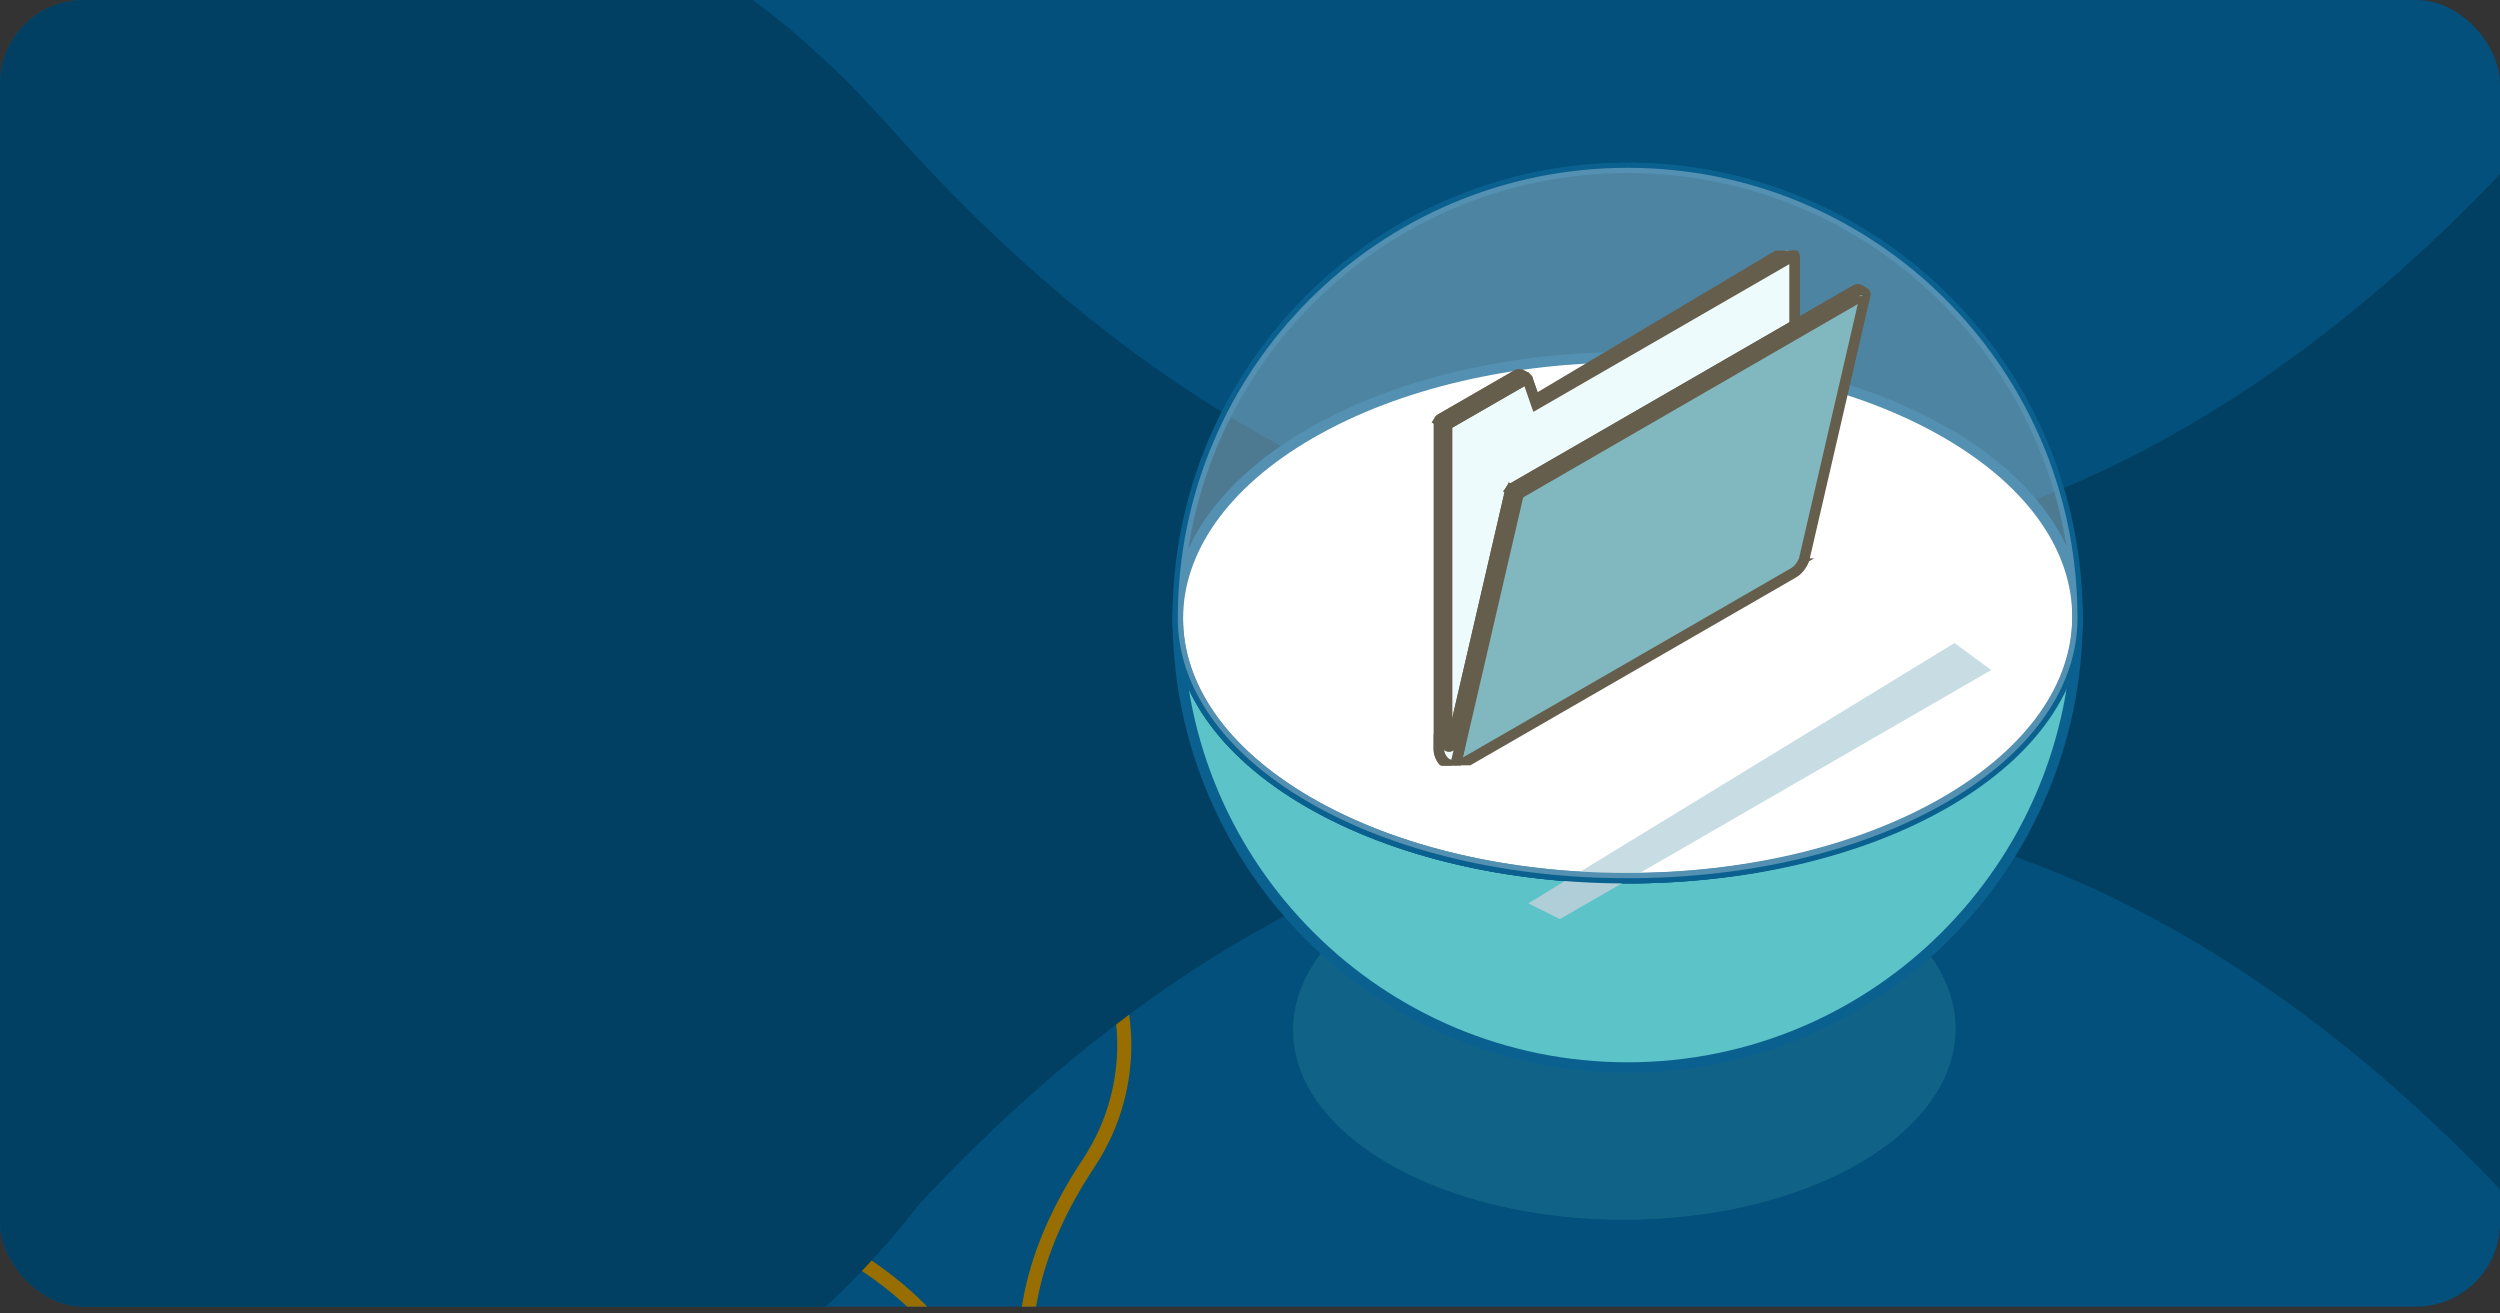 <?xml version="1.0" encoding="UTF-8"?> <svg xmlns="http://www.w3.org/2000/svg" width="238" height="125" viewBox="0 0 238 125" fill="none"><rect x="0" y="0" width="238" height="125" fill="#333333" stroke="none"/><g clip-path="url(#clip0_187_3200)"><rect width="238" height="124.392" rx="8" fill="#02507B"></rect><g clip-path="url(#clip1_187_3200)"><path d="M39.384 206.107C41.915 203.576 44.938 201.836 48.139 200.872L48.781 200.688C51.111 200.063 53.461 199.855 55.735 200.025C68.504 200.783 77.635 196.085 81.936 187.18C85.507 179.763 83.216 171.028 76.499 166.32C76.376 166.235 76.252 166.15 76.129 166.065C75.722 165.79 75.296 165.535 74.879 165.289C74.813 165.26 74.756 165.222 74.699 165.184C74.235 164.909 73.753 164.672 73.279 164.445C73.118 164.379 72.966 164.303 72.805 164.237L72.288 164.017C72.116 163.946 71.943 163.876 71.773 163.81C71.593 163.744 71.412 163.678 71.232 163.611C70.844 163.469 70.436 163.346 70.038 163.232L69.612 163.109L68.939 162.943C68.712 162.892 68.485 162.844 68.258 162.796C68.049 162.758 67.831 162.731 67.623 162.693C67.311 162.645 66.998 162.597 66.676 162.56C66.458 162.531 66.221 162.504 65.994 162.485C65.644 162.456 65.283 162.436 64.933 162.426C64.601 162.417 64.279 162.418 63.957 162.418C63.607 162.427 63.266 162.427 62.906 162.446C62.641 162.465 62.366 162.493 62.101 162.512C61.826 162.541 61.551 162.569 61.276 162.597C60.992 162.635 60.708 162.673 60.424 162.711C60.149 162.759 59.874 162.806 59.59 162.863C59.088 162.967 58.576 163.08 58.074 163.203C57.819 163.27 57.563 163.336 57.307 163.402C56.976 163.488 56.663 163.591 56.331 163.696C56.094 163.762 55.867 163.838 55.63 163.923C55.289 164.037 54.967 164.15 54.626 164.283C54.428 164.368 54.219 164.445 54.02 164.53L53.052 164.943C52.729 165.087 52.404 165.236 52.078 165.392C51.879 165.496 51.68 165.581 51.49 165.676C51.13 165.866 50.77 166.056 50.411 166.245C50.202 166.359 49.994 166.472 49.785 166.586C49.425 166.794 49.065 167.002 48.696 167.22C48.544 167.315 48.383 167.419 48.232 167.513C47.872 167.741 47.512 167.969 47.142 168.205C45.257 169.484 43.155 170.469 40.834 171.085C39.015 171.578 37.129 171.815 35.196 171.796C33.179 171.843 31.19 171.597 29.286 171.095L28.6 170.899C25.196 169.868 22.251 168.039 19.889 165.676L19.273 165.027C17.872 163.49 16.732 161.803 15.862 160.021C7.289 142.885 -7.791 138.887 -23.782 149.496L-24.518 149.961C-26.251 151.006 -28.098 151.795 -29.996 152.301L-30.689 152.472C-34.155 153.273 -37.629 153.162 -40.852 152.3L-40.843 152.309C-44.537 151.324 -47.721 149.412 -50.24 146.892L-50.734 146.378C-52.992 143.949 -54.575 141.124 -55.476 138.137L-55.658 137.494C-56.644 133.8 -56.578 130.077 -55.66 126.638C-54.736 123.174 -52.996 120.16 -50.706 117.721L-50.24 117.241C-47.55 114.55 -44.3 112.742 -40.852 111.851C-37.158 110.866 -33.435 110.931 -29.996 111.85C-26.302 112.835 -23.119 114.75 -20.599 117.269L-19.979 117.915C-18.57 119.447 -17.425 121.143 -16.563 122.934C-7.99 140.032 7.053 144.05 23.024 133.478C24.723 132.343 26.553 131.467 28.456 130.873L29.277 130.635C30.669 130.254 32.083 130.039 33.475 129.96L34.07 129.935C36.092 129.802 38.086 129.974 40.006 130.406L40.824 130.607C44.518 131.593 47.702 133.506 50.222 136.026L50.837 136.669C52.238 138.192 53.377 139.88 54.247 141.662C54.455 142.06 54.655 142.449 54.863 142.828C54.948 142.97 55.034 143.13 55.109 143.281C55.318 143.66 55.526 144.02 55.744 144.39C55.858 144.598 55.981 144.798 56.105 144.996C56.322 145.347 56.54 145.697 56.758 146.029C56.881 146.209 56.995 146.379 57.118 146.559C57.525 147.156 57.942 147.743 58.378 148.293C58.52 148.473 58.652 148.644 58.785 148.814C59.002 149.089 59.239 149.364 59.466 149.629C59.627 149.809 59.789 150.008 59.959 150.178L60.651 150.908L61.219 151.477L61.783 152.007C61.97 152.18 62.157 152.348 62.346 152.509C62.455 152.609 62.567 152.706 62.678 152.801L63.011 153.077L63.683 153.598C63.91 153.768 64.128 153.93 64.365 154.091C64.473 154.171 64.584 154.25 64.695 154.325L65.028 154.545C65.184 154.645 65.335 154.74 65.487 154.832L65.946 155.104L66.762 155.559C67.074 155.72 67.397 155.891 67.718 156.042C67.817 156.094 67.919 156.139 68.022 156.183L68.334 156.317C68.627 156.44 68.921 156.563 69.224 156.677C69.423 156.743 69.622 156.828 69.821 156.894C70.266 157.055 70.721 157.189 71.166 157.312C71.299 157.35 71.45 157.388 71.592 157.416C72.008 157.511 72.407 157.605 72.824 157.681L73.393 157.776C73.753 157.833 74.122 157.879 74.482 157.917C74.572 157.932 74.659 157.944 74.747 157.953L75.013 157.975C75.41 158.003 75.808 158.032 76.205 158.044L76.604 158.051H76.85C77.087 158.051 77.321 158.048 77.556 158.04L78.261 158.003C78.422 157.994 78.574 157.975 78.735 157.965C86.627 157.268 92.839 151.227 93.771 143.392L93.845 142.628C94.574 132.767 89.003 124.147 77.579 118.406C75.523 117.412 73.601 116.057 71.896 114.352L72.843 113.404C74.443 115.003 76.243 116.271 78.164 117.2L78.172 117.205L78.181 117.208C89.947 123.12 95.96 132.181 95.18 142.727C94.525 151.587 87.652 158.523 78.853 159.3L78.814 159.302C78.758 159.306 78.701 159.312 78.62 159.319C78.551 159.325 78.463 159.331 78.368 159.337C77.844 159.379 77.34 159.39 76.85 159.39C76.857 159.39 76.857 159.39 76.841 159.39C76.832 159.39 76.796 159.393 76.769 159.394C76.727 159.395 76.662 159.394 76.584 159.39C76.014 159.389 75.452 159.347 74.942 159.311V159.312C74.735 159.301 74.539 159.278 74.342 159.249L74.342 159.25C73.962 159.21 73.569 159.16 73.184 159.099L73.156 159.095L73.13 159.089C73.073 159.078 73.009 159.068 72.909 159.053C72.825 159.041 72.708 159.021 72.584 158.997V158.999C72.131 158.916 71.694 158.813 71.296 158.722C71.127 158.687 70.957 158.643 70.808 158.601V158.603C70.354 158.477 69.86 158.334 69.365 158.155L69.366 158.152C69.247 158.112 69.133 158.071 69.046 158.038C68.942 157.998 68.869 157.971 68.801 157.948L68.777 157.94L68.754 157.931C68.423 157.807 68.105 157.674 67.816 157.553L67.798 157.545L67.779 157.537C67.718 157.509 67.378 157.367 67.148 157.252L67.147 157.255C66.797 157.09 66.441 156.902 66.147 156.751L66.146 156.749C65.839 156.59 65.528 156.409 65.282 156.268L65.278 156.266C64.944 156.074 64.633 155.883 64.308 155.676L64.296 155.668C64.073 155.522 63.818 155.353 63.567 155.168L63.567 155.166C63.322 154.997 63.096 154.833 62.878 154.669C62.655 154.502 62.403 154.314 62.157 154.111C61.949 153.939 61.713 153.739 61.48 153.528V153.53C61.068 153.18 60.672 152.803 60.297 152.447L60.284 152.436L59.703 151.855C59.444 151.596 59.2 151.329 58.975 151.086L58.976 151.086C58.782 150.886 58.559 150.623 58.468 150.522L58.459 150.511L58.449 150.501C58.227 150.242 57.973 149.946 57.736 149.647L57.727 149.637C57.595 149.467 57.467 149.3 57.328 149.125L57.328 149.126C56.863 148.541 56.426 147.924 56.011 147.316L56.012 147.315C55.948 147.221 55.886 147.132 55.827 147.045C55.768 146.957 55.71 146.872 55.651 146.786L55.638 146.765C55.41 146.417 55.182 146.052 54.966 145.704L54.965 145.701C54.851 145.518 54.718 145.302 54.59 145.071L53.935 143.928L53.911 143.882C53.844 143.747 53.775 143.618 53.714 143.516L53.702 143.495L53.689 143.473C53.472 143.078 53.262 142.667 53.061 142.284L53.052 142.267L53.044 142.25C52.113 140.344 50.854 138.552 49.275 136.973C47.063 134.761 44.307 133.049 41.122 132.084L40.479 131.902C38.443 131.36 36.316 131.13 34.158 131.272L34.133 131.274H34.109C32.622 131.318 31.108 131.524 29.63 131.929L29.622 131.929C27.568 132.478 25.59 133.374 23.769 134.591L23.763 134.595C15.556 140.027 7.411 141.821 0.111 139.876C-7.189 137.931 -13.355 132.321 -17.761 123.534L-17.767 123.525L-17.771 123.515C-18.69 121.606 -19.957 119.806 -21.546 118.217C-23.906 115.857 -26.883 114.067 -30.341 113.144L-30.342 113.145C-33.562 112.285 -37.047 112.223 -40.507 113.145L-40.517 113.148C-43.736 113.979 -46.773 115.668 -49.293 118.188C-51.505 120.4 -53.216 123.155 -54.181 126.34L-54.364 126.984L-54.516 127.591C-55.228 130.639 -55.229 133.905 -54.364 137.149C-53.505 140.365 -51.812 143.405 -49.291 145.945C-47.014 148.221 -44.162 149.965 -40.858 150.913L-40.507 151.006C-37.287 151.866 -33.801 151.929 -30.34 151.006C-28.315 150.466 -26.344 149.58 -24.519 148.378C-16.304 142.928 -8.145 141.118 -0.834 143.058C6.25 144.938 12.268 150.268 16.643 158.606L17.061 159.422L17.066 159.433C17.997 161.337 19.257 163.13 20.84 164.731C23.198 167.088 26.172 168.877 29.627 169.799L30.301 169.964C31.88 170.323 33.513 170.495 35.165 170.456L35.209 170.456C37.023 170.474 38.786 170.252 40.483 169.793L40.49 169.79C42.66 169.214 44.625 168.294 46.39 167.096L46.42 167.078C46.793 166.838 47.157 166.608 47.516 166.381L47.522 166.377C47.592 166.333 47.666 166.287 47.745 166.237C47.822 166.188 47.905 166.136 47.986 166.085L48.016 166.067C48.39 165.846 48.755 165.634 49.115 165.426L49.128 165.418L49.144 165.41C49.248 165.353 49.353 165.296 49.457 165.24C49.561 165.183 49.664 165.125 49.769 165.068L49.779 165.064L49.787 165.059C49.967 164.965 50.147 164.87 50.327 164.775C50.506 164.68 50.687 164.585 50.867 164.49L50.879 164.484L50.892 164.478C51.005 164.422 51.122 164.367 51.211 164.326C51.307 164.28 51.385 164.243 51.457 164.205L51.477 164.194L51.499 164.183C52.177 163.859 52.846 163.565 53.511 163.291C53.624 163.243 53.736 163.198 53.83 163.161C53.935 163.119 54.02 163.086 54.099 163.053L54.119 163.043L54.141 163.035C54.507 162.892 54.851 162.772 55.207 162.653C55.453 162.565 55.704 162.481 55.971 162.406C56.264 162.313 56.612 162.198 56.971 162.105L57.738 161.907L57.756 161.903C58.276 161.775 58.804 161.658 59.318 161.551L59.327 161.549C59.631 161.488 59.923 161.438 60.195 161.391L60.221 161.387L60.246 161.383L61.099 161.27L61.138 161.264C61.276 161.25 61.413 161.236 61.551 161.222C61.688 161.208 61.825 161.194 61.962 161.18L61.984 161.177L62.005 161.176C62.125 161.168 62.249 161.157 62.386 161.145C62.519 161.133 62.665 161.12 62.81 161.11L62.823 161.108L62.836 161.108C63.215 161.088 63.621 161.087 63.922 161.078L63.939 161.078L63.957 161.078C64.276 161.078 64.617 161.078 64.971 161.088C65.344 161.098 65.727 161.117 66.102 161.148L66.105 161.149L66.85 161.231C67.191 161.272 67.52 161.321 67.824 161.367L67.844 161.371L67.863 161.374C67.947 161.39 68.036 161.404 68.146 161.421C68.249 161.437 68.374 161.456 68.497 161.478L68.514 161.482L68.531 161.485C68.755 161.531 68.992 161.581 69.234 161.635L69.969 161.818C70.138 161.861 70.36 161.931 70.407 161.944C70.815 162.061 71.259 162.194 71.693 162.353L71.695 162.354C71.785 162.387 71.876 162.421 71.966 162.454C72.055 162.487 72.145 162.52 72.235 162.553L72.247 162.558L72.258 162.561C72.599 162.694 72.959 162.84 73.315 162.997C73.422 163.041 73.522 163.087 73.596 163.121C73.678 163.158 73.734 163.184 73.789 163.206L73.824 163.221L73.858 163.237C74.333 163.465 74.863 163.724 75.382 164.031L75.412 164.049L75.443 164.068C75.448 164.072 75.452 164.073 75.456 164.076L75.487 164.091L75.561 164.135C75.98 164.382 76.436 164.655 76.88 164.954L76.892 164.963C76.954 165.006 77.016 165.048 77.078 165.091C77.139 165.133 77.2 165.177 77.262 165.219L77.268 165.224C84.295 170.149 86.84 179.166 83.487 187.006L83.144 187.761L83.143 187.762C78.545 197.284 68.809 202.143 55.655 201.363L55.635 201.361C53.511 201.202 51.313 201.396 49.128 201.982L49.127 201.983C45.908 202.843 42.858 204.527 40.332 207.054C37.972 209.413 36.182 212.391 35.26 215.85L35.108 216.458C34.395 219.506 34.395 222.771 35.26 226.015L35.431 226.616C36.334 229.614 37.963 232.442 40.332 234.811L39.384 235.758L38.889 235.246C36.624 232.823 35.049 229.991 34.148 227.003L33.965 226.361C32.98 222.666 33.046 218.943 33.965 215.504C34.95 211.81 36.865 208.626 39.384 206.107ZM71.895 84.701C74.415 82.181 77.608 80.277 81.292 79.282C84.74 78.354 88.455 78.297 92.149 79.282C95.588 80.201 98.847 82.001 101.546 84.701L102.012 85.181C104.302 87.621 106.042 90.633 106.983 94.079C107.912 97.527 107.969 101.241 106.984 104.935C106.397 107.133 105.439 109.246 104.141 111.188C93.579 127.15 97.577 142.174 114.647 150.756C115.736 151.277 116.75 151.893 117.716 152.575C118.654 153.247 119.535 153.977 120.34 154.782L120.836 155.295C123.262 157.89 124.898 160.955 125.759 164.179C126.242 165.951 126.46 167.722 126.47 169.475V169.532C126.47 169.93 126.452 170.328 126.433 170.725C126.423 170.792 126.432 170.858 126.422 170.924C126.403 171.284 126.356 171.653 126.318 172.013C126.308 172.117 126.309 172.213 126.29 172.307C126.243 172.658 126.185 173.018 126.119 173.368C126.11 173.472 126.1 173.576 126.072 173.68C125.977 174.135 125.873 174.58 125.759 175.016C125.759 175.035 125.75 175.046 125.75 175.046C125.627 175.491 125.493 175.945 125.342 176.381C125.323 176.437 125.304 176.476 125.285 176.533C125.162 176.921 125.011 177.3 124.86 177.678C124.831 177.745 124.802 177.793 124.774 177.859C124.622 178.219 124.461 178.588 124.281 178.938C124.262 178.976 124.243 179.014 124.224 179.052C124.035 179.431 123.836 179.801 123.628 180.161C122.737 181.696 121.648 183.126 120.341 184.433C117.821 186.952 114.629 188.857 110.944 189.852L110.119 190.054C109.289 190.24 108.438 190.372 107.572 190.458L106.686 190.525C105.799 190.575 104.902 190.569 104 190.505C84.921 189.406 73.951 200.415 75.116 219.522C75.277 221.861 75.04 224.163 74.453 226.361C73.468 230.055 71.554 233.237 69.035 235.757C66.335 238.457 63.076 240.257 59.638 241.176L58.945 241.349C55.479 242.151 52.004 242.038 48.781 241.176L48.095 240.981C44.692 239.95 41.747 238.12 39.384 235.758L40.332 234.811C42.691 237.17 45.668 238.959 49.127 239.881L49.127 239.882C52.347 240.742 55.831 240.804 59.292 239.881C62.512 239.021 65.561 237.337 68.087 234.81C70.447 232.451 72.237 229.474 73.159 226.016L73.159 226.014C73.709 223.956 73.93 221.802 73.78 219.613L73.78 219.602C73.181 209.785 75.692 201.838 81.017 196.49C86.342 191.142 94.273 188.603 104.077 189.168L104.094 189.169C105.221 189.249 106.34 189.23 107.442 189.124C108.53 189.017 109.584 188.83 110.595 188.558C114.049 187.625 117.037 185.842 119.393 183.485C120.617 182.262 121.636 180.924 122.469 179.489C122.663 179.153 122.849 178.808 123.026 178.454C123.036 178.435 123.045 178.415 123.054 178.396C123.063 178.378 123.073 178.359 123.083 178.34L123.089 178.326C123.245 178.023 123.391 177.692 123.54 177.339L123.543 177.331C123.574 177.257 123.605 177.196 123.618 177.17C123.62 177.167 123.621 177.164 123.622 177.162C123.774 176.784 123.905 176.456 124.009 176.128L124.012 176.118L124.014 176.109C124.038 176.04 124.061 175.982 124.07 175.96L124.071 175.957L124.077 175.941C124.215 175.546 124.338 175.124 124.458 174.688L124.479 174.616C124.58 174.223 124.674 173.82 124.76 173.408L124.768 173.368L124.775 173.343C124.776 173.337 124.777 173.326 124.778 173.31C124.78 173.293 124.782 173.274 124.785 173.246L124.791 173.183L124.803 173.12C124.864 172.796 124.917 172.459 124.962 172.128L124.968 172.086L124.976 172.045C124.97 172.078 124.969 172.095 124.971 172.067C124.972 172.05 124.973 172.037 124.976 172.003C124.977 171.975 124.98 171.936 124.984 171.893L124.985 171.883L124.985 171.873C125.027 171.472 125.068 171.167 125.085 170.854L125.087 170.794L125.087 170.788C125.088 170.771 125.089 170.75 125.089 170.727C125.09 170.708 125.093 170.686 125.095 170.661L125.094 170.662C125.113 170.258 125.13 169.893 125.13 169.532V169.482C125.121 167.837 124.917 166.182 124.467 164.532L124.464 164.525C123.603 161.305 121.919 158.256 119.393 155.73C118.649 154.986 117.829 154.303 116.944 153.667L116.944 153.669C116.028 153.023 115.08 152.447 114.07 151.964L114.058 151.96L114.045 151.953C105.273 147.543 99.675 141.378 97.737 134.083C95.799 126.789 97.598 118.65 103.025 110.449L103.028 110.443C104.246 108.621 105.14 106.643 105.689 104.589L105.69 104.588C106.613 101.126 106.558 97.652 105.69 94.427L105.691 94.426C104.749 90.984 102.957 88.007 100.599 85.649C98.072 83.122 95.023 81.436 91.803 80.575L91.803 80.577C88.341 79.654 84.867 79.708 81.641 80.576L81.641 80.574C78.186 81.507 75.2 83.291 72.843 85.649C70.316 88.175 68.632 91.223 67.771 94.443L67.772 94.444C66.85 97.903 66.911 101.386 67.77 104.605C68.703 108.059 70.486 111.047 72.843 113.404L71.896 114.352L71.431 113.872C69.294 111.594 67.643 108.81 66.674 105.64L66.477 104.954C65.558 101.516 65.492 97.792 66.477 94.097C67.338 90.874 68.974 87.809 71.399 85.214L71.895 84.701Z" fill="#996E00"></path></g><g clip-path="url(#clip2_187_3200)"><path d="M373.21 24.459C366.344 12.559 356.38 2.212 343.629 -5.135C331.755 -12.016 317.971 -16 303.258 -16C289.526 -16 275.638 -12.534 262.887 -5.135C255.298 -0.737 248.38 4.902 242.443 11.731C193.502 67.142 133.565 67.194 84.573 11.938C83.85 11.11 83.076 10.334 82.301 9.507C81.785 8.937 81.269 8.368 80.701 7.799C79.875 6.971 79.049 6.247 78.223 5.471C77.603 4.902 76.984 4.333 76.364 3.764C75.487 2.988 74.609 2.263 73.68 1.539C73.009 1.022 72.338 0.504 71.666 -0.013C70.737 -0.737 69.808 -1.41 68.827 -2.083C68.104 -2.548 67.382 -3.014 66.659 -3.428C65.73 -3.997 64.852 -4.618 63.923 -5.187C51.997 -12.068 38.213 -16 23.5 -16C9.768 -16 -4.12 -12.534 -16.871 -5.135C-17.645 -4.67 -18.368 -4.204 -19.143 -3.687C-19.969 -3.169 -20.795 -2.704 -21.569 -2.134C-22.447 -1.565 -23.273 -0.944 -24.099 -0.324C-24.873 0.246 -25.647 0.815 -26.422 1.435C-27.196 2.056 -27.971 2.677 -28.745 3.298C-29.571 4.022 -30.397 4.747 -31.223 5.523C-31.842 6.092 -32.514 6.713 -33.133 7.334C-34.475 8.679 -35.766 10.024 -37.057 11.473C-37.16 11.576 -37.263 11.68 -37.366 11.783C-86.307 67.194 -146.244 67.245 -195.237 11.99C-200.967 5.368 -207.885 -0.479 -215.887 -5.083C-227.761 -12.068 -241.545 -16 -256.258 -16C-269.99 -16 -283.877 -12.534 -296.629 -5.135C-308.503 1.746 -318.828 11.731 -326.159 24.459C-333.076 36.358 -337 50.172 -337 64.917C-337 70.091 -336.535 75.316 -335.503 80.438C-333.851 89.13 -330.753 97.667 -326.107 105.738C-319.241 117.638 -309.277 127.985 -296.526 135.332C-284.652 142.213 -270.868 146.197 -256.155 146.197C-242.422 146.197 -228.535 142.73 -215.784 135.383C-208.195 131.038 -201.277 125.398 -195.34 118.569C-162.506 81.421 -124.768 69.16 -88.63 81.732C-58.378 92.286 -40.722 122.915 -46.711 154.423C-53.835 191.932 -83.158 218.577 -131.428 228.562C-140.049 230.218 -148.567 233.322 -156.621 237.979C-168.495 244.86 -178.82 254.845 -186.202 267.572C-193.068 279.472 -197.044 293.286 -197.044 308.031C-197.044 321.793 -193.585 335.711 -186.202 348.49C-179.336 360.389 -169.372 370.737 -156.621 378.083C-144.747 384.964 -130.963 388.948 -116.25 388.948C-102.518 388.948 -88.63 385.482 -75.879 378.083C-64.005 371.202 -53.68 361.217 -46.349 348.438C-39.483 336.538 -35.559 322.724 -35.559 307.979C-35.559 299.236 -36.953 290.389 -39.896 281.8C-63.386 211.386 -33.185 159.234 39.504 144.541C47.867 142.834 56.127 139.833 63.923 135.28C72.854 130.106 80.907 123.173 87.515 114.637C135.888 62.744 194.328 63.779 242.288 117.896C248.019 124.519 254.885 130.313 262.887 134.918C274.761 141.799 288.545 145.783 303.258 145.783C316.99 145.783 330.877 142.316 343.629 134.918C355.503 128.037 365.828 118.051 373.21 105.324C380.076 93.424 384.052 79.611 384.052 64.865C384.052 51.103 380.593 37.186 373.21 24.407V24.459Z" fill="#014063"></path></g><path opacity="0.35" d="M132.4 85.179C120.058 92.252 119.991 103.755 132.255 110.822C144.52 117.889 164.533 117.894 176.875 110.822C189.217 103.749 189.284 92.241 177.02 85.174C164.755 78.107 144.747 78.107 132.4 85.179Z" fill="#30839D"></path><path d="M112.128 59.011C112.238 82.568 131.369 101.63 154.951 101.63C178.602 101.63 197.775 82.457 197.775 58.806C197.775 58.788 197.775 58.77 197.775 58.752C197.761 65.124 193.549 71.502 185.147 76.354C168.388 86.033 141.213 86.025 124.559 76.354C116.32 71.569 112.179 65.299 112.128 59.011Z" fill="#5CC3C9"></path><path d="M112.127 58.806C112.127 58.824 112.127 58.842 112.127 58.859M112.128 59.011C112.238 82.568 131.369 101.63 154.951 101.63C178.602 101.63 197.775 82.457 197.775 58.806C197.775 58.788 197.775 58.77 197.775 58.752C197.761 65.124 193.549 71.502 185.147 76.354C168.388 86.033 141.213 86.025 124.559 76.354C116.32 71.569 112.179 65.299 112.128 59.011Z" stroke="#0A6190" stroke-linejoin="round"></path><path d="M124.755 41.262C107.996 50.941 107.906 66.683 124.559 76.354C141.213 86.025 168.388 86.033 185.147 76.354C201.906 66.675 201.997 50.926 185.343 41.254C168.69 31.583 141.521 31.583 124.755 41.262Z" fill="white" stroke="#0A6190" stroke-linejoin="round"></path><path d="M145.5 86L186.07 61.216L189.57 63.788L148.5 87.5L145.5 86Z" fill="#B0CED7"></path><path d="M197.775 58.799C197.775 58.782 197.775 58.764 197.775 58.747C197.775 58.696 197.775 58.644 197.775 58.592C197.775 58.592 197.775 58.592 197.775 58.591C197.775 58.592 197.775 58.593 197.775 58.594C197.767 56.897 197.66 55.224 197.46 53.58C195.059 33.818 179.197 18.208 159.317 16.195C157.882 16.05 156.425 15.975 154.951 15.975C131.3 15.975 112.127 35.148 112.127 58.799L112.127 58.854C112.113 65.193 116.254 71.528 124.559 76.351C132.921 81.207 143.935 83.625 154.951 83.603C165.968 83.625 176.981 81.207 185.343 76.351C193.648 71.528 197.789 65.193 197.775 58.854L197.775 58.799ZM197.775 58.799L197.775 58.746" stroke="#0A6190" stroke-linejoin="round"></path><g clip-path="url(#clip3_187_3200)"><path d="M170.844 51.783V53.637L138.725 72.174L137.737 72.745C137.32 72.505 136.981 71.893 136.981 71.379V40.158C136.981 40.105 137 40.05 137.028 39.999C137.058 39.949 137.099 39.904 137.143 39.879L144.463 35.653C144.553 35.602 145.074 35.82 145.16 35.872L145.215 35.904C145.258 35.93 145.305 35.971 145.344 36.017C145.387 36.068 145.422 36.122 145.437 36.172L146.099 38.085L169.927 23.895C170.012 23.846 170.15 23.844 170.239 23.889L170.682 24.146C170.727 24.172 170.766 24.215 170.796 24.265C170.826 24.315 170.842 24.373 170.842 24.425V51.783H170.844Z" fill="#E7FAFB" stroke="#251900"></path><path d="M170.844 53.653L137.766 72.745V40.434L145.366 36.048C145.409 36.099 145.444 36.152 145.459 36.203L146.121 38.114L146.248 38.476L170.796 24.306C170.826 24.356 170.842 24.413 170.842 24.466V53.653H170.844Z" fill="#E7FAFB" stroke="#251900"></path><path d="M145.391 36.035L137.699 40.452L136.981 40.042C137.012 39.991 137.053 39.946 137.098 39.92L144.501 35.668C144.591 35.618 144.736 35.618 144.823 35.668L145.261 35.919C145.304 35.945 145.352 35.987 145.391 36.033V36.035Z" fill="#4C99A4" stroke="#251900"></path><path d="M177.567 28.12L172.268 51.044L171.779 53.153C171.664 53.652 171.211 54.265 170.766 54.521L139.325 72.656C139.117 72.777 138.85 72.844 138.582 72.855C138.285 72.868 137.986 72.812 137.766 72.684L137.928 71.984C137.934 71.962 137.939 71.94 137.945 71.916L138.121 71.149L138.89 67.823L143.762 46.747C143.768 46.721 143.779 46.695 143.792 46.669C143.805 46.645 143.82 46.621 143.835 46.599C143.836 46.595 143.84 46.591 143.842 46.587C143.879 46.539 143.922 46.498 143.965 46.472L170.815 30.986L176.692 27.596C176.781 27.544 176.926 27.544 177.015 27.596L177.448 27.845C177.535 27.897 177.589 28.019 177.567 28.12Z" fill="#4C99A4" stroke="#251900"></path><path d="M177.572 28.074C177.568 28.009 177.52 27.989 177.447 28.032L144.699 46.952C144.656 46.976 144.611 47.019 144.576 47.067L143.821 46.63C143.858 46.582 143.901 46.541 143.944 46.515L176.691 27.596C176.78 27.544 176.925 27.544 177.014 27.596L177.447 27.846C177.522 27.89 177.572 27.985 177.572 28.074Z" fill="#4C99A4" stroke="#251900"></path><path d="M144.606 47.055C144.584 47.084 144.565 47.116 144.55 47.146C144.539 47.17 144.532 47.192 144.526 47.212L139.861 67.343H139.86L138.877 71.585L138.754 72.115L138.583 72.855C138.285 72.868 137.986 72.813 137.766 72.685L137.928 71.986C137.934 71.963 137.939 71.941 137.945 71.917L138.122 71.151L138.892 67.829L143.771 46.779C143.776 46.753 143.787 46.727 143.801 46.701C143.814 46.677 143.828 46.653 143.843 46.63C143.845 46.627 143.849 46.623 143.851 46.619L144.606 47.055Z" fill="#E7FAFB" stroke="#251900"></path><path d="M138.895 70.764C138.975 70.81 139.016 70.902 138.994 70.99L138.727 72.125L138.593 72.695C138.571 72.793 138.479 72.861 138.377 72.857C138.14 72.846 137.913 72.789 137.738 72.688C137.321 72.452 136.981 71.848 136.981 71.342V70.036C136.981 69.877 137.157 69.778 137.296 69.858L137.634 70.051C137.699 70.088 137.738 70.157 137.738 70.231V70.88C137.738 71.126 138.096 71.166 138.152 70.926L138.207 70.685C138.239 70.55 138.394 70.484 138.517 70.553L138.893 70.768L138.895 70.764Z" fill="#E7FAFB" stroke="#251900"></path></g><path opacity="0.3" d="M197.46 53.58C197.66 55.224 197.767 56.897 197.775 58.594L197.775 58.591L197.775 58.592C197.775 58.644 197.775 58.696 197.775 58.747C197.775 58.764 197.775 58.782 197.775 58.799L197.775 58.854C197.789 65.193 193.648 71.528 185.343 76.351C176.981 81.207 165.968 83.625 154.951 83.603C143.935 83.625 132.921 81.207 124.559 76.351C116.254 71.528 112.113 65.193 112.127 58.854L112.127 58.799C112.127 35.148 131.3 15.975 154.951 15.975C156.425 15.975 157.882 16.05 159.317 16.195C179.197 18.208 195.059 33.818 197.46 53.58Z" fill="white"></path></g><defs><clipPath id="clip0_187_3200"><rect width="238" height="124.392" rx="8" fill="white"></rect></clipPath><clipPath id="clip1_187_3200"><rect width="168.131" height="151.304" fill="white" transform="translate(41.923 25.078) rotate(45)"></rect></clipPath><clipPath id="clip2_187_3200"><rect width="721" height="405" fill="white" transform="translate(-337 -16)"></rect></clipPath><clipPath id="clip3_187_3200"><rect width="49" height="49" fill="white" transform="translate(132.829 23.857)"></rect></clipPath></defs></svg> 